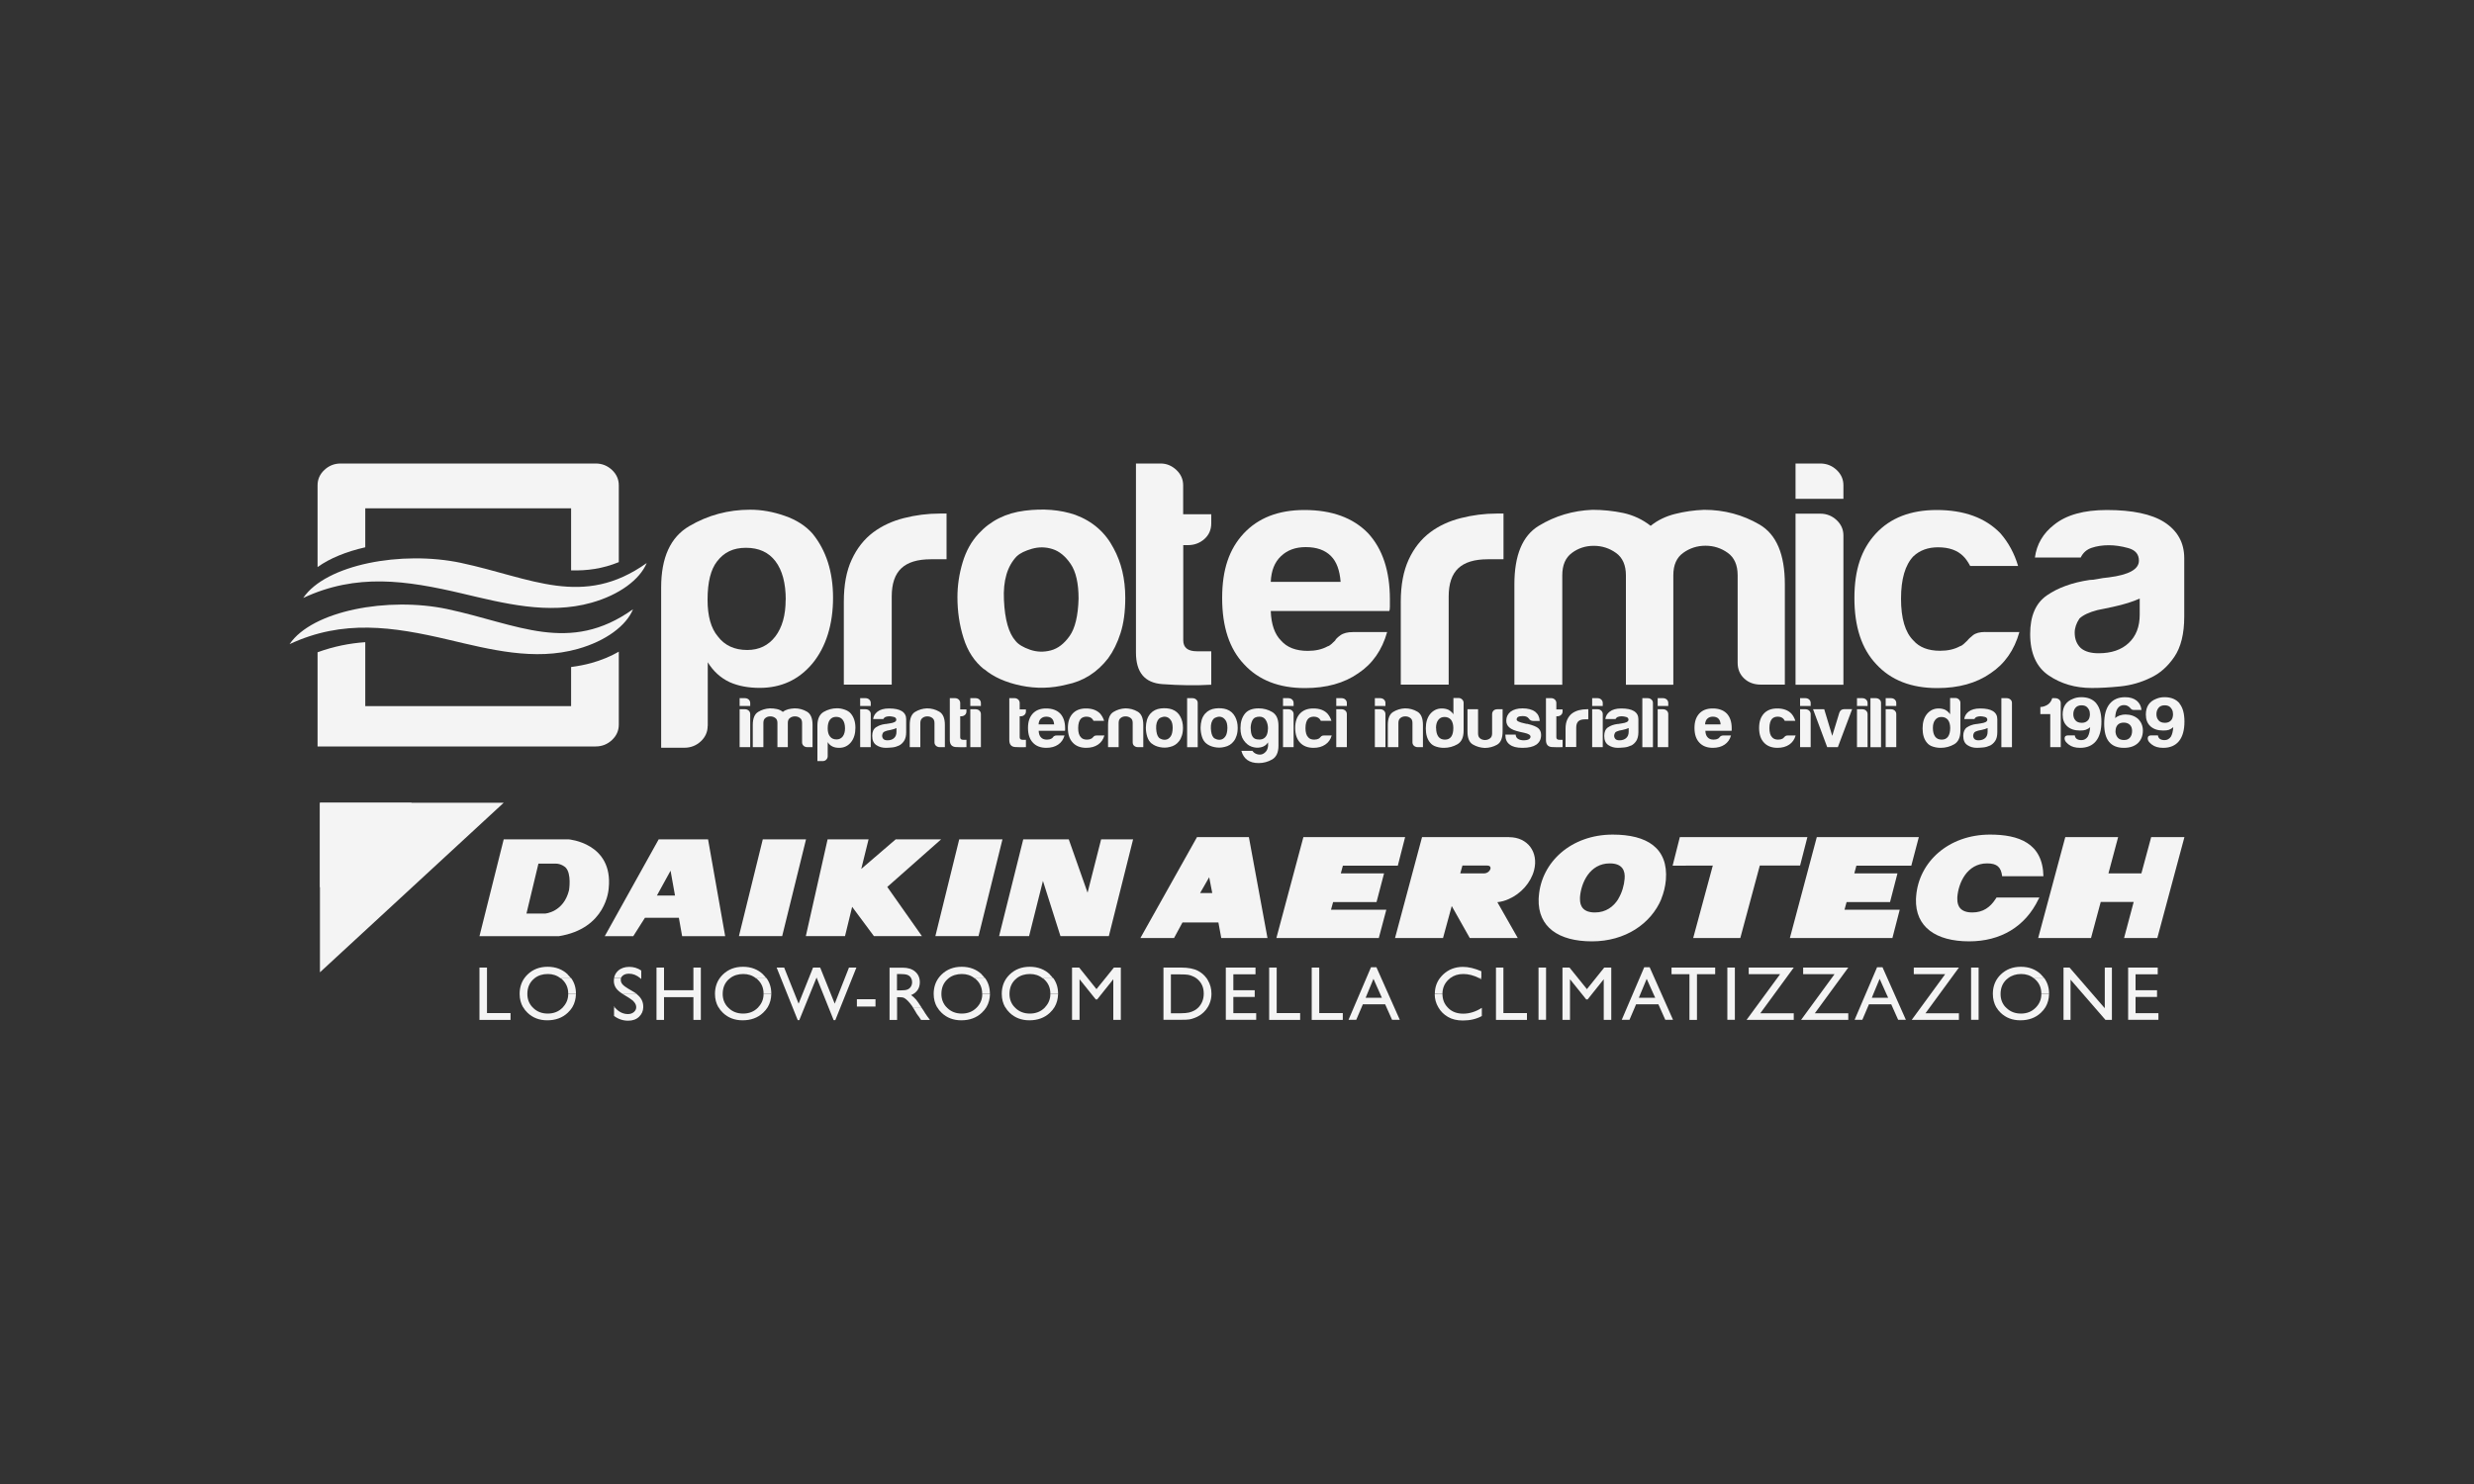 <svg xmlns="http://www.w3.org/2000/svg" id="Layer_1" viewBox="0 0 250 150"><rect x="0" y="0" width="250" height="150" fill="#333333" stroke="none"/><defs><style>.cls-1{fill:none;}.cls-2{fill:#f4f4f4;}</style></defs><rect class="cls-1" x="-3.04" y="-2.09" width="256.08" height="154.18"></rect><rect class="cls-1" x="-3.04" y="-2.09" width="256.08" height="154.18"></rect><polygon class="cls-2" points="134.71 91.18 139.1 91.18 139.86 88.28 135.49 88.28 135.7 87.5 141.25 87.5 141.99 84.61 131.71 84.61 128.98 94.81 139.33 94.81 140.09 91.95 134.5 91.95 134.71 91.18"></polygon><path class="cls-2" d="M152.51,84.61h-8.81l-2.73,10.2h4.85l.88-3.23,1.82,3.23h4.85l-2.06-3.62c.4-.04.79-.15,1.16-.32h0c1.21-.53,2.22-1.64,2.55-2.91.47-1.83-.65-3.34-2.52-3.34ZM147.77,87.49h2.52c.62,0,.29.79-.33.79h-2.4s.22-.79.22-.79Z"></path><path class="cls-2" d="M126.2,84.61h-5.24l-5.72,10.2h3.4l.85-1.57h3.63l.29,1.57h4.67l-1.88-10.2ZM122.19,88.67l.31,1.6h-1.23s.92-1.6.92-1.6Z"></path><polygon class="cls-2" points="193.14 87.5 193.9 84.61 183.59 84.61 180.87 94.81 191.23 94.81 191.97 91.95 186.39 91.95 186.6 91.18 190.99 91.18 191.74 88.28 187.38 88.28 187.59 87.5 193.14 87.5"></polygon><path class="cls-2" d="M206.01,90.87s.05-.1.07-.15h-4.33s-.06.1-.09.14h0c-.55.85-1.27,1.37-2.36,1.37-1.18,0-1.52-.63-1.51-1.36h0c0-.06,0-.12,0-.19.11-1.44.98-3.41,3.01-3.41,1.01,0,1.41.38,1.52,1.3h4.17c-.06-3.36-2.52-4.21-5.39-4.21-4.21,0-7.2,2.77-7.47,6.22,0,.1-.01.2-.02.29h0c-.08,2.84,2.02,4.28,5.38,4.28,3.14,0,5.67-1.46,7.01-4.28h0Z"></path><polygon class="cls-2" points="217.38 84.61 216.39 88.28 213.06 88.28 214.04 84.61 208.7 84.61 205.96 94.81 211.3 94.81 212.28 91.17 215.61 91.17 214.64 94.81 218 94.81 220.74 84.61 217.38 84.61"></polygon><path class="cls-2" d="M162.97,84.36c-4.2,0-7.2,2.77-7.47,6.22,0,.1-.01.2-.02.29h0c-.08,2.84,2.02,4.28,5.39,4.28s5.97-1.79,7.01-4.28h-4.35c-.48.77-1.25,1.36-2.36,1.36-1.18,0-1.52-.63-1.51-1.36h0c0-.06,0-.12,0-.19.11-1.44.98-3.41,3.01-3.41,1.28,0,1.57.74,1.5,1.55-.05.65-.26,1.41-.65,2.05h4.35c.25-.61.41-1.26.47-1.94.25-3.21-1.9-4.57-5.37-4.57Z"></path><polygon class="cls-2" points="182.64 84.61 169.75 84.61 169.02 87.5 173.08 87.49 171.1 94.81 175.86 94.81 177.83 87.49 181.9 87.49 182.64 84.61"></polygon><polygon class="cls-2" points="124.63 100.77 126.79 100.77 126.79 100.09 124.63 100.09 124.63 98.48 126.87 98.48 126.87 97.8 123.87 97.8 123.87 103.08 126.94 103.08 126.94 102.41 124.63 102.41 124.63 100.77"></polygon><polygon class="cls-2" points="129.01 97.8 128.25 97.8 128.25 103.09 131.38 103.09 131.38 102.4 129.01 102.4 129.01 97.8"></polygon><polygon class="cls-2" points="133.31 97.8 132.55 97.8 132.55 103.09 135.69 103.09 135.69 102.4 133.31 102.4 133.31 97.8"></polygon><polygon class="cls-2" points="151.92 97.8 151.17 97.8 151.17 103.09 154.3 103.09 154.3 102.4 151.92 102.4 151.92 97.8"></polygon><polygon class="cls-2" points="215.8 102.41 215.8 100.77 217.97 100.77 217.97 100.09 215.8 100.09 215.8 98.48 218.04 98.48 218.04 97.8 215.05 97.8 215.05 103.08 218.11 103.08 218.11 102.41 215.8 102.41"></polygon><polygon class="cls-2" points="49.21 97.8 48.45 97.8 48.45 103.09 51.59 103.09 51.59 102.4 49.21 102.4 49.21 97.8"></polygon><path class="cls-2" d="M93.24,102.03c-.05-.08-.09-.15-.14-.22h-.86l.17.27.23.39.15.21.05.06.23.35h.9l-.28-.38c-.11-.15-.26-.38-.44-.68Z"></path><path class="cls-2" d="M146.35,101.89s-.06-.05-.08-.08h0c-.34-.36-.5-.8-.51-1.33h-.78c0,.48.12.92.36,1.33h0s0,0,0,0c.24.42.56.74.98.98.41.24.91.36,1.5.36.73,0,1.37-.15,1.92-.45v-.83c-.61.39-1.24.59-1.88.59s-1.12-.19-1.51-.56Z"></path><path class="cls-2" d="M139.07,97.77h-.53l-2.27,5.31h.78l.67-1.57h2.25l.7,1.57h.78l-2.36-5.31ZM138,100.85l.79-1.91.85,1.91h-1.64Z"></path><rect class="cls-2" x="86.59" y="101" width="1.88" height=".74"></rect><path class="cls-2" d="M92.56,101.03c-.16-.19-.33-.34-.5-.45.08-.03.15-.06.21-.1h0c.18-.1.33-.24.45-.4.15-.22.23-.49.23-.8,0-.14-.02-.28-.05-.4h0c-.07-.27-.21-.49-.42-.67-.31-.27-.74-.4-1.27-.4h-1.32v5.28h.76v-2.3h.2c.25,0,.42.03.53.09.11.06.22.15.35.28.13.13.27.3.43.52l.09.14h.86c-.23-.36-.41-.62-.54-.78ZM90.65,98.45h.23c.37,0,.64.03.79.08.16.06.29.15.37.29.01.02.02.04.03.05h0c.07.12.1.25.1.4,0,.17-.04.32-.12.45-.08.13-.19.23-.33.29-.14.07-.4.1-.79.1h-.29v-1.67Z"></path><path class="cls-2" d="M76.63,101.81h0s-.04.04-.06.06c-.39.39-.89.58-1.48.58s-1.08-.19-1.47-.57c-.03-.03-.05-.05-.07-.08h-.95c.12.21.27.4.45.57.53.51,1.2.76,1.99.76.83,0,1.53-.25,2.07-.76.19-.18.35-.37.47-.57h0c.23-.39.35-.84.36-1.33h-.78c0,.53-.19.97-.53,1.33Z"></path><path class="cls-2" d="M105.61,101.81h0s-.04.04-.06.06c-.39.39-.89.58-1.48.58s-1.08-.19-1.47-.57c-.03-.03-.05-.05-.07-.08h-.95c.12.21.27.4.45.57.53.51,1.2.76,1.99.76.83,0,1.53-.25,2.07-.76.19-.18.35-.37.47-.57h0c.23-.39.35-.84.36-1.33h-.78c0,.53-.19.97-.53,1.33Z"></path><path class="cls-2" d="M56.89,101.81h0s-.04.04-.06.06c-.39.39-.89.58-1.48.58s-1.08-.19-1.47-.57c-.03-.03-.05-.05-.07-.08h-.95c.12.21.27.4.45.57.53.51,1.2.76,1.99.76.83,0,1.53-.25,2.07-.76.19-.18.35-.37.47-.57h0c.23-.39.35-.84.36-1.33h-.78c0,.53-.19.97-.53,1.33Z"></path><path class="cls-2" d="M100.04,100.48h-.78c0,.53-.19.97-.53,1.33h0s-.04.04-.06.06c-.39.39-.89.58-1.48.58s-1.08-.19-1.47-.57c-.03-.03-.05-.05-.07-.08h-.95c.12.21.27.4.45.57.53.51,1.2.76,1.99.76.83,0,1.53-.25,2.07-.76.19-.18.35-.37.47-.57h0c.23-.39.35-.84.36-1.33Z"></path><polygon class="cls-2" points="181.26 97.8 176.71 97.8 176.71 98.47 179.88 98.47 176.49 103.09 181.26 103.09 181.26 102.42 177.88 102.42 181.26 97.8"></polygon><path class="cls-2" d="M207.06,100.48h-.78c0,.53-.19.97-.53,1.33h0s-.04.04-.06.06c-.39.39-.88.58-1.47.58s-1.08-.19-1.47-.57c-.03-.03-.05-.05-.08-.08h-.95c.12.21.27.4.45.57.53.51,1.2.76,1.99.76.83,0,1.53-.25,2.07-.76.19-.18.35-.37.47-.57h0c.23-.39.35-.84.36-1.33Z"></path><path class="cls-2" d="M190.21,97.77h-.53l-2.27,5.31h.78l.67-1.57h2.25l.7,1.57h.78l-2.36-5.31ZM189.15,100.85l.15-.37.64-1.54.69,1.54.17.37h-1.64Z"></path><polygon class="cls-2" points="197.95 97.8 193.39 97.8 193.39 98.47 196.56 98.47 193.18 103.09 197.95 103.09 197.95 102.42 194.57 102.42 197.95 97.8"></polygon><polygon class="cls-2" points="186.77 97.8 182.21 97.8 182.21 98.47 185.38 98.47 182 103.09 186.77 103.09 186.77 102.42 183.39 102.42 186.77 97.8"></polygon><path class="cls-2" d="M166.68,97.77h-.53l-2.27,5.31h.78l.67-1.57h2.25l.7,1.57h.78l-2.36-5.31ZM165.61,100.85l.15-.37.64-1.54.69,1.54.17.37h-1.64Z"></path><path class="cls-2" d="M62.05,101.71v.1h.08s-.06-.07-.08-.1Z"></path><path class="cls-2" d="M64.36,100.48h-1.41s.05.03.07.05l.57.35c.46.29.7.59.7.92,0,0,0,.02,0,.02h.18s-.18,0-.18,0c0,.19-.09.35-.24.48-.16.13-.35.2-.59.2-.5,0-.95-.22-1.33-.67h-.08v.86c.43.32.9.48,1.43.48.45,0,.82-.13,1.1-.4.26-.25.41-.56.42-.94h0s0,0,0,0h0s0-.06,0-.09c0-.49-.21-.9-.64-1.24Z"></path><path class="cls-2" d="M145.76,100.46c0-.57.2-1.05.6-1.43.06-.06.12-.11.18-.16h0c.37-.28.81-.42,1.33-.42s1.06.14,1.61.42h.21v-.7c-.68-.29-1.29-.44-1.85-.44-.8,0-1.48.26-2.03.79-.11.11-.22.23-.31.35h0c-.34.45-.51.99-.51,1.59h0s.78.01.78.01h0Z"></path><path class="cls-2" d="M62.95,100.48h1.41c-.1-.08-.2-.15-.32-.22l-.58-.34c-.26-.15-.45-.3-.56-.43-.12-.14-.17-.29-.17-.45,0-.06,0-.11.02-.16h-.7c-.01.09-.02.17-.02.27,0,.28.08.52.23.74.14.2.38.4.7.6Z"></path><path class="cls-2" d="M76.4,98.87c.06.05.12.1.17.15.4.38.59.85.59,1.41,0,.02,0,.03,0,.04h.78s0-.02,0-.03c0-.61-.16-1.13-.49-1.58h-1.05Z"></path><path class="cls-2" d="M56.66,98.87c.06.05.12.1.17.15.4.38.59.85.59,1.41,0,.02,0,.03,0,.04h.78s0-.02,0-.03c0-.61-.16-1.13-.49-1.58h-1.05Z"></path><path class="cls-2" d="M149.68,98.98v-.11h-.21c.07.04.14.07.21.11Z"></path><path class="cls-2" d="M105.38,98.87c.06.05.12.1.17.15.4.38.59.85.59,1.41,0,.02,0,.03,0,.04h.78s0-.02,0-.03c0-.61-.16-1.13-.49-1.58h-1.05Z"></path><path class="cls-2" d="M205.52,98.87c.06.05.12.1.17.15.4.38.59.85.59,1.41v.04h.78v-.03c0-.61-.16-1.13-.49-1.58h-1.05Z"></path><path class="cls-2" d="M121.92,98.87h0c-.23-.32-.52-.56-.86-.74-.42-.22-.99-.33-1.71-.33h-1.78v5.28h1.67c.47,0,.79-.01.95-.04.17-.03.35-.08.55-.16.34-.13.64-.32.9-.57.16-.15.29-.32.4-.5h-.75s.75,0,.75,0c.07-.11.13-.23.18-.35.13-.31.2-.64.2-.99h0s0-.02,0-.03c0-.49-.12-.95-.37-1.37-.04-.07-.09-.14-.13-.21ZM121.64,100.48c-.01.53-.19.98-.53,1.34h0s-.02.02-.03.03c-.12.12-.24.21-.39.29-.14.08-.31.14-.52.2-.21.05-.5.08-.88.08h-.97v-3.93h.95c.36,0,.63.01.79.04.16.03.34.08.52.17.11.05.22.11.31.18h0c.06.05.12.09.18.15.38.36.57.82.57,1.39,0,.02,0,.04,0,.07h0Z"></path><path class="cls-2" d="M98.49,98.87c.06.05.12.1.17.15.4.38.59.85.59,1.41,0,.02,0,.03,0,.04h.78v-.03c0-.61-.16-1.13-.49-1.58h-1.05Z"></path><path class="cls-2" d="M57.38,98.5c-.54-.52-1.22-.78-2.04-.78s-1.49.26-2.03.78c-.12.12-.23.24-.32.37h0c-.32.45-.48.98-.48,1.59h0s0,.01,0,.01c0,.5.12.95.34,1.33h.95c-.34-.36-.51-.81-.51-1.33h0c0-.6.19-1.08.58-1.46.05-.05.11-.1.16-.14h-.7s.7,0,.7,0c.36-.28.81-.42,1.33-.42.49,0,.92.14,1.28.43h1.05c-.09-.13-.2-.25-.32-.37Z"></path><rect class="cls-2" x="174.55" y="97.8" width=".76" height="5.28"></rect><rect class="cls-2" x="199.18" y="97.8" width=".76" height="5.28"></rect><path class="cls-2" d="M106.1,98.5c-.54-.52-1.22-.78-2.04-.78s-1.49.26-2.03.78c-.12.12-.23.24-.32.37h0c-.32.45-.48.98-.48,1.59h0s0,.01,0,.01c0,.5.12.95.34,1.33h.95c-.34-.36-.51-.81-.51-1.33h0c0-.6.19-1.08.58-1.46.05-.05.11-.1.16-.14h-.7s.7,0,.7,0c.36-.28.81-.42,1.33-.42.49,0,.92.14,1.28.43h1.05c-.09-.13-.2-.25-.32-.37Z"></path><polygon class="cls-2" points="168.91 98.47 170.72 98.47 170.72 103.09 171.48 103.09 171.48 98.47 173.32 98.47 173.32 97.8 168.91 97.8 168.91 98.47"></polygon><polygon class="cls-2" points="212.69 101.91 209.13 97.8 208.52 97.8 208.52 103.09 209.23 103.09 209.23 99.02 212.76 103.09 213.41 103.09 213.41 97.8 212.69 97.8 212.69 101.91"></polygon><path class="cls-2" d="M62.96,98.59c.16-.12.36-.17.61-.17.4,0,.77.15,1.13.45h0s.07.06.1.09v-.86c-.37-.25-.77-.37-1.21-.37-.46,0-.84.13-1.13.39-.22.2-.36.45-.41.75h.7c.03-.11.11-.2.21-.28Z"></path><path class="cls-2" d="M206.25,98.5c-.54-.52-1.22-.78-2.04-.78s-1.49.26-2.03.78c-.12.12-.23.24-.32.37h0c-.32.45-.48.98-.48,1.59h0c0,.51.12.96.34,1.35h.95c-.34-.36-.51-.81-.51-1.33h0c0-.6.19-1.08.58-1.46.05-.05.11-.1.17-.14h0c.36-.28.81-.43,1.33-.43.49,0,.92.14,1.28.43h1.05c-.1-.13-.2-.25-.32-.37Z"></path><path class="cls-2" d="M77.12,98.5c-.54-.52-1.22-.78-2.04-.78s-1.49.26-2.03.78c-.12.12-.23.24-.32.37h0c-.32.45-.48.98-.48,1.59,0,0,0,0,0,.01h0c0,.5.12.95.34,1.33h.95c-.34-.36-.51-.81-.51-1.33h0c0-.6.19-1.08.58-1.46.05-.05.11-.1.17-.14h-.7s.7,0,.7,0c.36-.28.81-.42,1.33-.42.49,0,.92.14,1.28.43h1.05c-.09-.13-.2-.25-.32-.37Z"></path><polygon class="cls-2" points="111.7 98.87 110.8 99.98 109.91 98.87 109.05 97.8 108.33 97.8 108.33 103.09 109.09 103.09 109.09 98.98 110.73 101.02 110.87 101.02 112.5 98.98 112.5 103.09 113.26 103.09 113.26 97.8 112.56 97.8 111.7 98.87"></polygon><polygon class="cls-2" points="84.35 101.45 82.88 97.8 82.16 97.8 80.7 101.45 79.24 97.8 78.48 97.8 80.61 103.11 80.77 103.11 82.49 98.87 82.52 98.81 82.54 98.87 84.24 103.11 84.41 103.11 86.54 97.8 85.79 97.8 84.35 101.45"></polygon><polygon class="cls-2" points="160.36 99.98 158.6 97.8 157.89 97.8 157.89 103.09 158.65 103.09 158.65 98.98 160.29 101.02 160.43 101.02 162.06 98.98 162.06 103.09 162.82 103.09 162.82 97.8 162.11 97.8 160.36 99.98"></polygon><rect class="cls-2" x="155.47" y="97.8" width=".76" height="5.28"></rect><polygon class="cls-2" points="70.07 100.09 67.1 100.09 67.1 97.8 66.34 97.8 66.34 103.09 67.1 103.09 67.1 100.79 70.07 100.79 70.07 103.09 70.82 103.09 70.82 97.8 70.07 97.8 70.07 100.09"></polygon><path class="cls-2" d="M99.22,98.5c-.54-.52-1.22-.78-2.04-.78s-1.49.26-2.03.78c-.12.12-.23.24-.32.37h0c-.32.45-.48.98-.48,1.59h0s0,.01,0,.01c0,.5.12.95.34,1.33h.95c-.34-.36-.51-.81-.51-1.33h0c0-.6.19-1.08.58-1.46.05-.05.11-.1.16-.14h-.7s.7,0,.7,0c.36-.28.81-.42,1.33-.42.49,0,.92.14,1.28.43h1.05c-.09-.13-.2-.25-.32-.37Z"></path><path class="cls-2" d="M197.37,90.42h0c.19-1.49,1.15-3.6,3.44-3.6,1.18,0,1.75.57,1.91,1.3h3.31c-.15-2.26-1.88-3.3-4.92-3.3-3.91,0-6.65,2.51-7,5.6h0c0,.07-.01.13-.02.2-.21,2.66,1.57,4.08,4.92,4.08,2.98,0,5.28-1.46,6.36-3.51h-3.36c-.55.84-1.42,1.51-2.7,1.51-1.62,0-2.04-1.05-1.96-2.04,0-.08.01-.15.02-.23Z"></path><path class="cls-2" d="M125.82,85.07h-4.6l-5.21,9.29h2.36l.85-1.57h4.28l.3,1.57h3.75l-1.73-9.29ZM120.49,90.72l.18-.31,1.74-3.03.59,3.03.06.31h-2.57Z"></path><polygon class="cls-2" points="129.57 94.36 138.98 94.36 139.5 92.41 133.91 92.41 134.36 90.72 138.75 90.72 139.27 88.73 134.9 88.73 135.35 87.05 140.9 87.05 141.41 85.07 132.06 85.07 129.57 94.36"></polygon><path class="cls-2" d="M162.97,84.81c-3.91,0-6.65,2.51-7,5.6h0c0,.07-.01.13-.02.2-.21,2.66,1.57,4.08,4.92,4.08s5.82-1.82,6.69-4.28h0c.17-.49.28-1,.33-1.52.22-2.82-1.56-4.08-4.92-4.08ZM164.25,90.42c-.48,1.17-1.44,2.27-3.1,2.27s-2.04-1.05-1.96-2.04c0-.08.01-.15.02-.23h0c.19-1.49,1.15-3.6,3.44-3.6,1.62,0,2.04,1.05,1.96,2.04-.04.47-.15,1.02-.37,1.56h0Z"></path><path class="cls-2" d="M152.54,85.07h-8.47l-2.49,9.29h3.89l1.08-3.95v-.03s.02.03.02.03l2.2,3.95h3.8l-2.03-3.6h.39c.49,0,.99-.12,1.45-.34h0c1.04-.49,1.92-1.46,2.2-2.57.4-1.57-.51-2.78-2.05-2.78ZM147.42,87.03h2.86c.53,0,.89.41.75.93-.12.46-.61.78-1.1.78h-3s.49-1.71.49-1.71Z"></path><polygon class="cls-2" points="181.45 94.36 190.88 94.36 191.38 92.41 185.8 92.41 186.25 90.72 190.63 90.72 191.16 88.73 186.79 88.73 187.24 87.05 192.79 87.05 193.3 85.07 183.95 85.07 181.45 94.36"></polygon><polygon class="cls-2" points="217.72 85.07 216.74 88.74 212.47 88.74 213.45 85.07 209.05 85.07 207.61 90.42 206.55 94.36 210.95 94.36 211.93 90.72 216.2 90.72 215.23 94.36 217.65 94.36 218.71 90.42 220.14 85.07 217.72 85.07"></polygon><polygon class="cls-2" points="182.04 85.07 170.11 85.07 169.61 87.04 173.67 87.04 171.7 94.36 175.51 94.36 177.49 87.04 181.55 87.04 182.04 85.07"></polygon><polygon class="cls-2" points="32.33 81.14 42.28 81.14 42.33 81.14 50.9 81.14 32.33 98.28 32.33 81.14 32.33 81.14"></polygon><polygon class="cls-2" points="41.61 81.14 32.33 81.14 32.33 89.71 41.61 81.14 41.61 81.14"></polygon><polygon class="cls-2" points="96.93 84.84 94.52 94.62 98.88 94.62 101.3 84.84 96.93 84.84"></polygon><polygon class="cls-2" points="95.1 84.84 90.51 84.84 87.03 87.83 87.77 84.84 83.63 84.84 81.43 94.62 85.39 94.62 86.11 91.66 88.31 94.62 93.16 94.62 89.66 89.65 95.1 84.84"></polygon><polygon class="cls-2" points="77.08 84.84 74.67 94.62 79.04 94.62 81.45 84.84 77.08 84.84"></polygon><polygon class="cls-2" points="111.27 84.84 109.9 90.23 108 84.84 103.4 84.84 100.96 94.62 103.99 94.62 105.39 89.04 107.16 94.62 112.05 94.62 114.5 84.84 111.27 84.84"></polygon><path class="cls-2" d="M57.46,84.84h-6.56l-2.45,9.79h8.01c4.82-.77,5.04-4.72,5.05-4.85.47-4.58-4.05-4.94-4.05-4.94ZM57.5,89.98c-.54,2.23-2.41,2.36-2.41,2.36h-1.89l1.21-5.05h1.67c.64-.02,1.06.38,1.06.38.64.62.36,2.31.36,2.31Z"></path><path class="cls-2" d="M66.56,84.84l-5.45,9.79h2.88l1.18-1.86h3.43l.33,1.86h4.35l-1.73-9.79h-4.99ZM66.38,90.52l1.38-2.51.45,2.51h-1.82Z"></path><path class="cls-2" d="M74.74,70.57h.55c.14,0,.27.05.37.14.1.1.15.21.15.35v.3h-1.07v-.79ZM74.74,71.69h.55c.14,0,.27.05.37.14.1.1.15.21.15.35v3.34h-1.07v-3.83Z"></path><path class="cls-2" d="M79.62,75.52h-1.06v-2.45c0-.23-.07-.4-.22-.5-.15-.11-.31-.16-.5-.16s-.35.05-.49.16c-.14.1-.21.27-.21.5v2.45h-1.07v-2.25c0-.65.18-1.09.54-1.31.36-.22.76-.34,1.2-.36.24,0,.47.02.69.07.23.05.43.14.61.29.15-.13.34-.21.54-.27.21-.05.43-.08.65-.09.45,0,.86.11,1.24.33.38.22.57.67.57,1.34v2.25h-.54c-.15,0-.28-.05-.37-.14-.1-.09-.15-.21-.15-.35v-1.96c0-.23-.07-.4-.22-.5-.15-.11-.31-.16-.5-.16s-.35.05-.5.16c-.15.1-.22.27-.22.5v2.45Z"></path><path class="cls-2" d="M83.64,76.44c0,.13-.05.25-.15.35-.1.1-.23.14-.37.14h-.52v-3.59c0-.67.21-1.13.63-1.38.42-.24.87-.37,1.36-.37.25,0,.51.05.77.14.26.09.47.22.62.4.31.37.46.85.46,1.44s-.15,1.1-.46,1.47c-.31.37-.7.55-1.18.55-.26,0-.48-.04-.67-.13-.21-.1-.37-.25-.49-.45v1.43ZM85.39,73.62c0-.37-.08-.66-.23-.86-.15-.2-.37-.3-.66-.3s-.49.1-.64.3c-.14.18-.22.47-.22.86,0,.36.08.64.23.82.15.2.37.3.66.3.27,0,.47-.1.63-.3.15-.2.23-.48.23-.82Z"></path><path class="cls-2" d="M86.92,70.57h.55c.14,0,.27.05.37.14.1.1.15.21.15.35v.3h-1.07v-.79ZM86.92,71.69h.55c.14,0,.27.05.37.14.1.1.15.21.15.35v3.34h-1.07v-3.83Z"></path><path class="cls-2" d="M90.84,75.36c-.22.1-.44.17-.68.19-.24.02-.45.04-.64.04-.37,0-.69-.09-.97-.28-.28-.19-.41-.5-.41-.93,0-.4.12-.69.37-.86.25-.17.57-.29.96-.34.05,0,.11,0,.18-.02.07-.02.15-.03.25-.04.45-.06.67-.18.67-.37,0-.14-.08-.24-.24-.28-.16-.04-.3-.07-.44-.07-.14,0-.27.02-.38.06-.11.04-.19.11-.25.22h-1.03c.04-.3.18-.54.43-.74.28-.22.67-.33,1.18-.33.57,0,1,.09,1.29.27.3.19.44.46.44.81v1.31c0,.38-.07.68-.22.9-.15.22-.32.37-.53.47ZM90.6,73.59c-.14.07-.34.13-.6.19l-.35.07c-.18.05-.32.11-.4.19-.07.11-.11.21-.11.32,0,.14.05.26.14.35.09.08.22.12.4.12.29,0,.51-.08.67-.23.16-.15.24-.36.24-.63v-.36Z"></path><path class="cls-2" d="M95.5,75.52h-.54c-.15,0-.28-.05-.38-.14-.1-.09-.15-.21-.15-.35v-1.96c0-.23-.08-.4-.22-.5-.15-.11-.31-.16-.5-.16s-.35.05-.49.16c-.14.1-.22.27-.22.5v2.45h-1.07v-2.25c0-.65.18-1.09.54-1.31.36-.22.76-.34,1.2-.36.45,0,.86.11,1.24.33.38.22.57.67.57,1.34v2.25Z"></path><path class="cls-2" d="M97.67,75.52c-.34.02-.7.01-1.1-.01-.39-.03-.59-.26-.59-.71v-4.23h.55c.13,0,.25.05.35.14.1.1.15.21.15.35v.65h.63v.2c0,.14-.05.26-.15.35-.1.09-.23.14-.37.14h-.11v2.13c0,.16.1.25.31.25h.32v.75Z"></path><path class="cls-2" d="M98.05,70.57h.55c.14,0,.27.05.37.14.1.1.15.21.15.35v.3h-1.07v-.79ZM98.05,71.69h.55c.14,0,.27.05.37.14.1.1.15.21.15.35v3.34h-1.07v-3.83Z"></path><path class="cls-2" d="M103.68,75.52c-.34.02-.7.01-1.1-.01-.39-.03-.59-.26-.59-.71v-4.23h.55c.13,0,.25.05.35.14.1.1.15.21.15.35v.65h.63v.2c0,.14-.05.26-.15.35-.1.09-.22.14-.37.14h-.11v2.13c0,.16.1.25.31.25h.32v.75Z"></path><path class="cls-2" d="M106.8,74.34h.77c-.11.4-.33.71-.64.92-.32.22-.72.33-1.2.33-.58,0-1.04-.18-1.36-.53-.33-.35-.49-.84-.49-1.48s.16-1.09.47-1.44c.33-.36.78-.53,1.36-.53.61,0,1.09.17,1.43.52.33.36.49.85.49,1.48v.16s0,.08-.02.1h-2.65c.01.3.09.52.23.66.13.15.33.23.6.23.17,0,.32-.03.44-.1.03,0,.06-.03.09-.05.02-.02.05-.05.08-.08,0-.03.05-.07.11-.12.07-.05.16-.07.28-.07ZM104.96,73.22h1.56c-.02-.26-.09-.45-.22-.58-.13-.13-.32-.2-.57-.2-.23,0-.41.07-.55.2-.14.13-.22.33-.23.58Z"></path><path class="cls-2" d="M110.83,74.34h.77c-.11.4-.33.71-.64.92-.32.22-.72.33-1.2.33-.58,0-1.04-.18-1.36-.53-.33-.35-.49-.84-.49-1.48s.16-1.09.47-1.44c.33-.36.78-.53,1.36-.53.61,0,1.09.17,1.43.52.18.21.32.46.4.73h-1.07c-.05-.1-.1-.17-.15-.22-.13-.13-.32-.2-.57-.2-.22,0-.41.07-.55.2-.18.19-.28.51-.28.95s.09.75.28.94c.13.15.33.23.6.23.17,0,.32-.03.44-.1.03,0,.06-.03.09-.05.03-.02.05-.05.08-.08.02-.03.06-.07.12-.12.06-.05.15-.07.28-.07Z"></path><path class="cls-2" d="M115.52,75.52h-.54c-.15,0-.28-.05-.38-.14-.1-.09-.14-.21-.14-.35v-1.96c0-.23-.07-.4-.22-.5-.15-.11-.31-.16-.5-.16s-.35.05-.49.16c-.14.1-.21.27-.21.5v2.45h-1.07v-2.25c0-.65.18-1.09.55-1.31.36-.22.76-.34,1.2-.36.45,0,.86.11,1.24.33.38.22.57.67.57,1.34v2.25Z"></path><path class="cls-2" d="M116.39,75.17c-.21-.17-.37-.41-.46-.7-.09-.29-.14-.6-.14-.92,0-.26.04-.52.11-.78.08-.26.2-.47.36-.65.26-.29.61-.46,1.03-.51.42-.05.8-.02,1.13.09.39.14.68.39.86.75.17.32.26.69.26,1.11,0,.31-.04.57-.11.79-.07.22-.16.41-.28.56-.24.32-.56.51-.93.59-.34.09-.68.09-1.02.02-.34-.07-.62-.2-.82-.37ZM117.12,72.64c-.21.22-.31.55-.29.99.02.44.11.74.26.91.06.08.17.14.32.19.15.05.31.06.47.02.16-.04.3-.15.42-.32.12-.17.19-.45.2-.84,0-.35-.06-.61-.18-.78-.12-.17-.25-.28-.41-.33-.15-.05-.31-.05-.46,0-.15.04-.27.1-.34.17Z"></path><path class="cls-2" d="M119.96,70.57h.55c.14,0,.27.05.37.14.1.09.15.2.15.34v4.48h-1.07v-4.96Z"></path><path class="cls-2" d="M121.92,75.17c-.22-.17-.37-.41-.46-.7-.09-.29-.14-.6-.14-.92,0-.26.04-.52.11-.78.08-.26.2-.47.36-.65.27-.29.61-.46,1.03-.51.42-.05.8-.02,1.13.09.39.14.67.39.86.75.17.32.26.69.26,1.11,0,.31-.04.57-.11.79-.07.22-.16.41-.28.56-.24.32-.56.51-.94.59-.34.09-.68.09-1.02.02-.34-.07-.62-.2-.82-.37ZM122.65,72.64c-.21.22-.31.55-.29.99.02.44.11.74.26.91.06.08.17.14.32.19.15.05.31.06.47.02.16-.04.3-.15.42-.32.12-.17.19-.45.2-.84,0-.35-.06-.61-.18-.78-.12-.17-.25-.28-.41-.33-.15-.05-.31-.05-.46,0-.15.04-.27.1-.34.17Z"></path><path class="cls-2" d="M128.14,75.29v-.25c-.18.27-.43.44-.74.5-.31.07-.62.04-.93-.07-.31-.11-.57-.33-.79-.64-.22-.31-.33-.72-.33-1.23,0-.6.15-1.08.44-1.45.29-.37.76-.55,1.4-.55.49,0,.95.12,1.37.37.42.25.63.71.63,1.38v2.03c0,.67-.21,1.13-.63,1.38-.42.24-.87.37-1.37.37-.94,0-1.52-.41-1.75-1.24h1.12c.08.13.21.24.38.31.17.07.34.09.51.06.17-.03.32-.13.46-.28.14-.15.22-.38.24-.69ZM126.39,73.63c0,.66.2,1.03.61,1.1.41.07.71-.02.9-.27.09-.11.16-.27.2-.5.04-.23.04-.45,0-.67-.04-.22-.12-.42-.25-.59-.13-.17-.33-.26-.58-.26-.35,0-.58.12-.71.36-.12.24-.18.51-.18.82Z"></path><path class="cls-2" d="M129.65,70.57h.55c.14,0,.27.05.37.14.1.1.15.21.15.35v.3h-1.07v-.79ZM129.65,71.69h.55c.14,0,.27.05.37.14.1.1.15.21.15.35v3.34h-1.07v-3.83Z"></path><path class="cls-2" d="M133.8,74.34h.77c-.11.4-.33.71-.65.92-.32.22-.71.33-1.19.33-.58,0-1.04-.18-1.36-.53-.33-.35-.49-.84-.49-1.48s.16-1.09.47-1.44c.33-.36.78-.53,1.37-.53.61,0,1.09.17,1.42.52.18.21.32.46.4.73h-1.07c-.05-.1-.1-.17-.15-.22-.13-.13-.32-.2-.57-.2-.22,0-.41.07-.55.2-.18.19-.28.51-.28.95s.09.75.28.94c.13.15.33.23.6.23.17,0,.32-.03.45-.1.03,0,.06-.03.08-.05.03-.02.05-.05.08-.08.02-.03.06-.07.12-.12.06-.05.15-.07.28-.07Z"></path><path class="cls-2" d="M135.03,70.57h.55c.14,0,.27.05.37.14.1.1.15.21.15.35v.3h-1.07v-.79ZM135.03,71.69h.55c.14,0,.27.05.37.14.1.1.15.21.15.35v3.34h-1.07v-3.83Z"></path><path class="cls-2" d="M138.93,70.57h.55c.14,0,.27.05.37.14.1.1.15.21.15.35v.3h-1.07v-.79ZM138.93,71.69h.55c.14,0,.27.05.37.14.1.1.15.21.15.35v3.34h-1.07v-3.83Z"></path><path class="cls-2" d="M143.8,75.52h-.54c-.15,0-.28-.05-.38-.14-.1-.09-.15-.21-.15-.35v-1.96c0-.23-.07-.4-.22-.5-.15-.11-.31-.16-.5-.16s-.35.05-.49.16c-.14.1-.21.27-.21.5v2.45h-1.07v-2.25c0-.65.18-1.09.54-1.31.36-.22.76-.34,1.2-.36.45,0,.86.11,1.24.33.38.22.57.67.57,1.34v2.25Z"></path><path class="cls-2" d="M146.86,70.55h.52c.14,0,.27.05.37.15.1.1.15.21.15.34v2.81c0,.68-.21,1.14-.63,1.38-.42.24-.87.36-1.36.36-.27,0-.53-.04-.78-.12-.26-.08-.46-.21-.61-.4-.3-.35-.44-.84-.44-1.45s.15-1.09.44-1.45c.31-.37.7-.56,1.18-.56.26,0,.48.05.68.14.2.12.37.26.49.45v-1.64ZM145.12,73.58c0,.38.08.68.23.88.15.2.37.3.66.3s.49-.1.64-.3c.14-.2.21-.49.21-.88,0-.34-.08-.62-.23-.82-.16-.19-.38-.29-.66-.29s-.48.1-.63.3c-.15.19-.23.46-.23.81Z"></path><path class="cls-2" d="M151.84,71.69v2.25c0,.68-.19,1.13-.57,1.34-.38.21-.79.32-1.24.32-.44-.02-.84-.14-1.2-.35-.36-.21-.54-.65-.54-1.31v-2.25h1.07v2.45c0,.23.07.4.21.5.14.11.31.16.49.16s.35-.05.5-.16c.15-.11.22-.27.22-.5v-1.96c0-.13.05-.25.14-.35.1-.09.22-.14.38-.14h.54Z"></path><path class="cls-2" d="M152.12,74.25h1.04c.01.19.09.34.23.43.15.1.36.15.61.15.18,0,.34-.03.48-.1.12-.07.18-.16.18-.27,0-.17-.22-.3-.64-.39-.18-.03-.32-.06-.41-.09-.54-.12-.9-.27-1.09-.45-.2-.17-.31-.4-.31-.69,0-.37.15-.67.44-.91.31-.22.7-.33,1.2-.33.53,0,.96.11,1.27.33.3.24.45.55.47.94h-.66c-.19,0-.34-.08-.44-.24-.04-.04-.08-.08-.12-.12-.12-.09-.29-.13-.51-.13-.2,0-.36.03-.46.09-.09.06-.14.14-.14.26,0,.15.27.28.8.39.06.02.12.03.16.04.04,0,.09.01.13.01.52.12.89.27,1.09.43.19.17.29.4.29.69,0,.42-.16.75-.49.98-.31.21-.77.32-1.38.32s-1.02-.11-1.3-.33c-.3-.22-.44-.54-.44-.97v-.04Z"></path><path class="cls-2" d="M157.91,75.52c-.34.02-.7.01-1.1-.01-.39-.03-.59-.26-.59-.71v-4.23h.55c.13,0,.25.05.35.14.1.1.15.21.15.35v.65h.63v.2c0,.14-.05.26-.15.35-.1.09-.22.14-.37.14h-.11v2.13c0,.16.1.25.31.25h.32v.75Z"></path><path class="cls-2" d="M158.2,75.52v-1.86c0-.37.06-.69.18-.94.12-.25.28-.46.48-.61.19-.14.42-.25.68-.32.26-.07.53-.1.81-.1h.15v1.02h-.35c-.3,0-.52.07-.66.2-.14.14-.21.35-.21.63v1.97h-1.07Z"></path><path class="cls-2" d="M160.89,70.57h.55c.14,0,.27.05.37.14.1.1.15.21.15.35v.3h-1.07v-.79ZM160.89,71.69h.55c.14,0,.27.05.37.14.1.1.15.21.15.35v3.34h-1.07v-3.83Z"></path><path class="cls-2" d="M164.81,75.36c-.21.1-.44.17-.68.19-.24.02-.45.04-.64.04-.37,0-.69-.09-.97-.28-.28-.19-.41-.5-.41-.93,0-.4.13-.69.38-.86.25-.17.57-.29.96-.34.05,0,.11,0,.18-.02.07-.02.15-.03.25-.04.45-.06.68-.18.68-.37,0-.14-.08-.24-.24-.28-.16-.04-.3-.07-.44-.07-.14,0-.27.02-.38.06-.11.04-.19.11-.25.22h-1.03c.04-.3.18-.54.43-.74.28-.22.67-.33,1.18-.33.57,0,1,.09,1.29.27.3.19.44.46.44.81v1.31c0,.38-.08.68-.22.9-.15.22-.32.37-.53.47ZM164.57,73.59c-.14.07-.34.13-.6.19l-.35.07c-.18.05-.32.11-.4.19-.07.11-.11.21-.11.32,0,.14.05.26.14.35.09.08.22.12.4.12.29,0,.51-.08.68-.23.16-.15.25-.36.25-.63v-.36Z"></path><path class="cls-2" d="M165.96,70.57h.55c.14,0,.27.05.37.14.1.09.15.2.15.34v4.48h-1.07v-4.96Z"></path><path class="cls-2" d="M167.51,70.57h.55c.14,0,.27.05.37.14.1.1.15.21.15.35v.3h-1.07v-.79ZM167.51,71.69h.55c.14,0,.27.05.37.14.1.1.15.21.15.35v3.34h-1.07v-3.83Z"></path><path class="cls-2" d="M174.15,74.34h.77c-.11.4-.33.71-.64.92-.32.22-.72.33-1.2.33-.58,0-1.04-.18-1.36-.53-.33-.35-.49-.84-.49-1.48s.16-1.09.47-1.44c.33-.36.78-.53,1.37-.53.61,0,1.09.17,1.43.52.33.36.49.85.49,1.48v.16s0,.08-.01.1h-2.65c.01.3.09.52.23.66.13.15.33.23.6.23.17,0,.32-.03.44-.1.03,0,.06-.03.08-.05.03-.02.05-.05.08-.08.01-.03.05-.07.12-.12.07-.05.16-.07.28-.07ZM172.31,73.22h1.56c-.02-.26-.09-.45-.22-.58-.13-.13-.32-.2-.57-.2-.23,0-.41.07-.55.2-.14.13-.22.33-.23.58Z"></path><path class="cls-2" d="M180.68,74.34h.77c-.11.4-.33.71-.64.92-.32.22-.72.33-1.2.33-.58,0-1.04-.18-1.36-.53-.33-.35-.49-.84-.49-1.48s.16-1.09.47-1.44c.33-.36.78-.53,1.36-.53.61,0,1.09.17,1.43.52.18.21.32.46.4.73h-1.07c-.05-.1-.1-.17-.15-.22-.13-.13-.32-.2-.57-.2-.22,0-.41.07-.55.2-.18.19-.28.51-.28.95s.09.75.28.94c.13.15.33.23.6.23.17,0,.32-.03.44-.1.03,0,.06-.03.08-.05.03-.02.05-.05.08-.08.02-.03.06-.07.12-.12.06-.05.15-.07.28-.07Z"></path><path class="cls-2" d="M181.9,70.57h.55c.14,0,.27.05.37.14.1.1.15.21.15.35v.3h-1.07v-.79ZM181.9,71.69h.55c.14,0,.27.05.37.14.1.1.15.21.15.35v3.34h-1.07v-3.83Z"></path><path class="cls-2" d="M185.73,75.52h-1.09l-1.43-3.83h1.13l.81,2.69.72-2.35c.08-.23.25-.35.49-.35h.8l-1.44,3.83Z"></path><path class="cls-2" d="M187.65,70.57h.55c.14,0,.27.05.37.14.1.1.15.21.15.35v.3h-1.07v-.79ZM187.65,71.69h.55c.14,0,.27.05.37.14.1.1.15.21.15.35v3.34h-1.07v-3.83Z"></path><path class="cls-2" d="M189.01,70.57h.55c.14,0,.27.05.37.14.1.09.15.2.15.34v4.48h-1.07v-4.96Z"></path><path class="cls-2" d="M190.55,70.57h.55c.14,0,.27.05.37.14.1.1.15.21.15.35v.3h-1.07v-.79ZM190.55,71.69h.55c.14,0,.27.05.37.14.1.1.15.21.15.35v3.34h-1.07v-3.83Z"></path><path class="cls-2" d="M197.06,70.55h.52c.14,0,.27.05.37.15.1.1.15.21.15.34v2.81c0,.68-.21,1.14-.63,1.38-.42.24-.87.36-1.36.36-.27,0-.53-.04-.78-.12-.26-.08-.46-.21-.61-.4-.3-.35-.44-.84-.44-1.45s.15-1.09.44-1.45c.31-.37.7-.56,1.18-.56.26,0,.48.05.67.14.21.12.37.26.49.45v-1.64ZM195.32,73.58c0,.38.08.68.23.88.15.2.37.3.66.3s.49-.1.64-.3c.14-.2.22-.49.22-.88,0-.34-.08-.62-.23-.82-.16-.19-.38-.29-.66-.29s-.47.1-.63.3c-.15.19-.23.46-.23.81Z"></path><path class="cls-2" d="M201.09,75.36c-.22.1-.44.17-.68.19-.24.02-.45.04-.64.04-.37,0-.69-.09-.97-.28-.28-.19-.41-.5-.41-.93,0-.4.13-.69.37-.86.25-.17.57-.29.96-.34.05,0,.11,0,.18-.02.07-.02.15-.03.25-.04.45-.06.67-.18.67-.37,0-.14-.08-.24-.24-.28-.16-.04-.3-.07-.44-.07-.14,0-.27.02-.38.06-.11.04-.19.11-.24.22h-1.03c.04-.3.18-.54.43-.74.28-.22.67-.33,1.18-.33.57,0,1,.09,1.29.27.3.19.44.46.44.81v1.31c0,.38-.07.68-.22.9-.15.22-.33.37-.53.47ZM200.85,73.59c-.14.07-.34.13-.6.19l-.35.07c-.18.05-.32.11-.4.19-.07.11-.11.21-.11.32,0,.14.05.26.14.35.09.08.22.12.4.12.29,0,.51-.08.68-.23.16-.15.24-.36.24-.63v-.36Z"></path><path class="cls-2" d="M202.24,70.57h.55c.14,0,.27.05.37.14.1.09.15.2.15.34v4.48h-1.07v-4.96Z"></path><path class="cls-2" d="M207.18,75.52v-3.34h-1v-.72c.22,0,.46-.07.7-.21.24-.14.41-.37.5-.68h.31c.15,0,.28.05.39.14.11.1.16.22.16.36v4.45h-1.06Z"></path><path class="cls-2" d="M211.84,71.11c.34.42.51,1.03.51,1.83,0,.85-.18,1.51-.55,1.97-.37.45-.9.68-1.6.68-.49,0-.87-.11-1.15-.33-.09-.07-.18-.15-.28-.26-.09-.11-.14-.23-.14-.38,0-.19.12-.29.37-.29h.66c.02.16.09.28.2.36.12.08.28.12.47.12.26,0,.47-.11.63-.33.14-.23.22-.56.25-.98-.11.11-.26.2-.45.27-.14.05-.34.07-.58.07-.54,0-.97-.14-1.29-.43-.31-.29-.46-.68-.46-1.18,0-.8.35-1.33,1.06-1.6.25-.11.53-.16.83-.16.66,0,1.17.21,1.52.63ZM209.74,72.83c.14.15.35.23.63.23.26,0,.45-.08.6-.23.09-.09.16-.22.19-.39.04-.17.03-.34,0-.51-.04-.17-.13-.32-.26-.45-.13-.13-.32-.19-.57-.19-.15,0-.28.03-.38.08-.1.05-.17.11-.21.16-.15.17-.23.39-.23.66s.08.48.23.63Z"></path><path class="cls-2" d="M213.75,72.58c.11-.11.26-.19.44-.26.21-.07.41-.1.58-.1.52,0,.95.15,1.29.45.32.32.48.71.48,1.18,0,.52-.17.95-.52,1.28-.35.31-.81.46-1.4.46-.66,0-1.16-.2-1.5-.61-.33-.4-.49-1.01-.49-1.83,0-.87.18-1.54.54-1.99.37-.46.89-.69,1.58-.69.48,0,.87.12,1.16.35.29.24.45.55.49.94h-.8c-.1,0-.18-.03-.24-.09-.06-.06-.12-.12-.18-.19-.06-.05-.13-.1-.21-.14-.08-.05-.2-.07-.35-.07-.27,0-.47.11-.63.33-.15.21-.23.54-.25.98ZM213.77,73.88c0,.28.08.5.23.68.14.16.35.24.63.24s.46-.08.6-.24c.14-.16.22-.39.22-.68,0-.27-.08-.48-.23-.62-.14-.14-.35-.22-.61-.22s-.46.07-.61.22c-.14.15-.22.36-.22.62Z"></path><path class="cls-2" d="M220.24,71.11c.34.42.5,1.03.5,1.83,0,.85-.18,1.51-.55,1.97-.37.45-.9.68-1.59.68-.49,0-.87-.11-1.15-.33-.09-.07-.18-.15-.28-.26-.09-.11-.14-.23-.14-.38,0-.19.12-.29.37-.29h.66c.02.16.09.28.2.36.12.08.28.12.47.12.26,0,.46-.11.63-.33.14-.23.22-.56.25-.98-.11.11-.26.2-.44.27-.14.05-.34.07-.58.07-.54,0-.97-.14-1.29-.43-.31-.29-.46-.68-.46-1.18,0-.8.35-1.33,1.06-1.6.26-.11.53-.16.83-.16.66,0,1.17.21,1.52.63ZM218.14,72.83c.14.15.35.23.63.23.26,0,.46-.08.6-.23.09-.09.16-.22.19-.39.04-.17.03-.34,0-.51-.04-.17-.13-.32-.26-.45-.13-.13-.32-.19-.57-.19-.15,0-.28.03-.38.08-.1.05-.17.11-.21.16-.15.17-.23.39-.23.66s.08.48.23.63Z"></path><path class="cls-2" d="M71.51,73.37c0,.61-.23,1.13-.69,1.56-.46.43-1.02.65-1.66.65h-2.35v-16.19c0-3.03.94-5.1,2.84-6.21,1.89-1.11,3.94-1.66,6.16-1.66,1.15,0,2.32.21,3.49.62,1.18.41,2.11,1.01,2.8,1.79,1.38,1.69,2.08,3.86,2.08,6.5s-.69,4.94-2.08,6.63c-1.38,1.65-3.16,2.47-5.33,2.47-1.15,0-2.17-.19-3.04-.58-.92-.43-1.66-1.11-2.21-2.01v6.43ZM79.4,60.63c0-1.69-.35-2.99-1.04-3.9-.69-.91-1.68-1.36-2.98-1.36s-2.21.46-2.91,1.36c-.65.82-.97,2.12-.97,3.9,0,1.65.35,2.88,1.04,3.7.69.91,1.68,1.37,2.97,1.37,1.2,0,2.14-.46,2.84-1.37.69-.91,1.04-2.14,1.04-3.7Z"></path><path class="cls-2" d="M85.27,69.21v-8.39c0-1.69.26-3.11.8-4.26.53-1.15,1.26-2.07,2.18-2.76.88-.65,1.9-1.13,3.08-1.43,1.18-.3,2.39-.46,3.63-.46h.69v4.62h-1.59c-1.34,0-2.33.3-2.98.91-.65.61-.97,1.56-.97,2.86v8.9h-4.84Z"></path><path class="cls-2" d="M99.44,67.65c-.97-.78-1.66-1.83-2.07-3.15-.42-1.32-.62-2.7-.62-4.13,0-1.17.17-2.34.52-3.51.35-1.17.89-2.14,1.63-2.93,1.2-1.3,2.74-2.07,4.64-2.31,1.89-.24,3.6-.1,5.12.42,1.75.65,3.04,1.78,3.87,3.38.78,1.43,1.18,3.1,1.18,5.01,0,1.39-.16,2.58-.48,3.57-.32,1-.74,1.84-1.25,2.54-1.11,1.43-2.51,2.32-4.22,2.66-1.52.39-3.06.42-4.6.1-1.54-.32-2.78-.88-3.7-1.66ZM102.76,56.21c-.97,1-1.41,2.48-1.31,4.45.09,1.97.48,3.35,1.18,4.13.28.35.76.64,1.45.88.69.24,1.39.26,2.11.07.72-.19,1.35-.68,1.9-1.46.55-.78.85-2.04.9-3.77,0-1.56-.27-2.73-.8-3.51-.53-.78-1.14-1.28-1.83-1.5-.69-.22-1.38-.23-2.08-.03-.69.2-1.2.44-1.52.75Z"></path><path class="cls-2" d="M122.4,69.21c-1.52.09-3.17.07-4.95-.06-1.78-.13-2.66-1.19-2.66-3.19v-19.11h2.49c.6,0,1.13.22,1.59.65.46.43.69.95.69,1.56v2.92h2.84v.91c0,.65-.23,1.18-.69,1.59-.46.41-1.02.62-1.66.62h-.48v9.62c0,.74.46,1.11,1.38,1.11h1.45v3.38Z"></path><path class="cls-2" d="M136.71,63.89h3.46c-.51,1.82-1.48,3.21-2.91,4.16-1.43,1-3.23,1.5-5.39,1.5-2.63,0-4.68-.8-6.16-2.41-1.48-1.56-2.21-3.79-2.21-6.69s.72-4.94,2.15-6.5c1.48-1.6,3.53-2.4,6.16-2.4,2.77,0,4.91.78,6.43,2.34,1.48,1.6,2.21,3.84,2.21,6.7v.72c0,.22-.02.37-.07.45h-11.97c.05,1.34.39,2.34,1.04,2.99.6.69,1.5,1.04,2.7,1.04.78,0,1.45-.15,2.01-.46.14-.04.26-.12.38-.23.11-.11.24-.23.38-.36.05-.13.22-.3.52-.52.3-.22.73-.33,1.28-.33ZM128.41,58.81h7.06c-.09-1.17-.41-2.04-.97-2.6-.6-.61-1.45-.91-2.56-.91-1.02,0-1.85.3-2.49.91-.65.61-.99,1.47-1.04,2.6Z"></path><path class="cls-2" d="M141.55,69.21v-8.39c0-1.69.27-3.11.8-4.26.53-1.15,1.26-2.07,2.18-2.76.87-.65,1.9-1.13,3.08-1.43,1.18-.3,2.39-.46,3.63-.46h.69v4.62h-1.59c-1.34,0-2.33.3-2.98.91-.65.61-.97,1.56-.97,2.86v8.9h-4.84Z"></path><path class="cls-2" d="M169.07,69.21h-4.77v-11.05c0-1.04-.34-1.8-1-2.27-.67-.48-1.42-.72-2.25-.72s-1.57.24-2.21.72c-.65.48-.97,1.23-.97,2.27v11.05h-4.84v-10.14c0-2.95.82-4.92,2.46-5.92,1.64-1,3.45-1.54,5.43-1.62,1.06,0,2.1.11,3.11.32,1.01.22,1.94.65,2.77,1.3.69-.56,1.51-.96,2.46-1.2.94-.24,1.92-.38,2.94-.42,2.03,0,3.9.5,5.6,1.49,1.71,1,2.56,3.01,2.56,6.04v10.14h-2.42c-.69,0-1.26-.21-1.69-.62-.44-.41-.66-.94-.66-1.59v-8.84c0-1.04-.34-1.8-1-2.27-.67-.48-1.42-.72-2.25-.72s-1.58.24-2.25.72c-.67.48-1,1.23-1,2.27v11.05Z"></path><path class="cls-2" d="M181.44,46.85h2.49c.65,0,1.2.22,1.66.65.46.43.69.95.69,1.56v1.36h-4.84v-3.58ZM181.44,51.92h2.49c.65,0,1.2.22,1.66.65.46.43.69.95.69,1.56v15.08h-4.84v-17.29Z"></path><path class="cls-2" d="M200.6,63.89h3.46c-.51,1.82-1.48,3.21-2.91,4.16-1.43,1-3.23,1.5-5.39,1.5-2.63,0-4.68-.8-6.16-2.41-1.48-1.56-2.21-3.79-2.21-6.69s.72-4.94,2.15-6.5c1.47-1.6,3.53-2.4,6.16-2.4,2.77,0,4.91.78,6.43,2.34.83.95,1.43,2.06,1.8,3.32h-4.84c-.23-.43-.46-.76-.69-.98-.6-.61-1.45-.91-2.56-.91-1.01,0-1.84.3-2.49.91-.83.87-1.25,2.3-1.25,4.29s.42,3.4,1.25,4.22c.6.69,1.5,1.04,2.7,1.04.78,0,1.45-.15,2.01-.46.14-.04.26-.12.38-.23.12-.11.24-.23.38-.36.09-.13.28-.3.55-.52.28-.22.69-.33,1.25-.33Z"></path><path class="cls-2" d="M217.33,68.5c-.97.48-2,.77-3.08.88-1.08.11-2.04.16-2.87.16-1.66,0-3.11-.42-4.36-1.27-1.24-.84-1.87-2.24-1.87-4.19,0-1.82.56-3.12,1.69-3.9,1.13-.78,2.57-1.3,4.32-1.56.23,0,.51-.03.83-.1.32-.07.69-.12,1.11-.16,2.03-.26,3.04-.82,3.04-1.69,0-.65-.36-1.07-1.07-1.27-.72-.2-1.37-.29-1.97-.29-.65,0-1.22.09-1.73.26-.51.17-.88.5-1.11.98h-4.63c.18-1.34.83-2.45,1.94-3.31,1.24-1,3.02-1.49,5.33-1.49,2.58,0,4.52.41,5.81,1.23,1.34.87,2.01,2.08,2.01,3.64v5.91c0,1.73-.34,3.09-1,4.06-.67.98-1.46,1.68-2.39,2.11ZM216.22,60.5c-.65.3-1.55.59-2.7.84l-1.59.33c-.83.22-1.43.5-1.8.85-.32.48-.48.95-.48,1.43,0,.65.21,1.17.62,1.56.42.35,1.01.52,1.8.52,1.29,0,2.31-.35,3.04-1.04.74-.69,1.11-1.65,1.11-2.86v-1.62Z"></path><path class="cls-2" d="M36.91,55.32v-3.94h20.8v6.27c1.59.05,3.18-.16,4.82-.83v-7.77c0-.6-.23-1.12-.69-1.55-.46-.43-1.01-.65-1.65-.65h-25.76c-.64,0-1.19.22-1.65.65-.46.43-.69.95-.69,1.55v8.27c1.23-.89,2.92-1.57,4.82-2Z"></path><path class="cls-2" d="M59.78,67.01c-.69.19-1.38.32-2.07.41v3.95h-20.8v-6.46c-1.6.11-3.19.43-4.82,1.02v9.52h28.1c.64,0,1.19-.22,1.65-.65.46-.43.69-.95.69-1.55v-7.38c-.8.46-1.72.85-2.75,1.14Z"></path><path class="cls-2" d="M46.61,56.9c-6.03-1.28-13.68.16-15.97,3.54,5.4-2.52,10.4-1.78,16.06-.45,4.17.98,8.68,2.17,13.07.93,2.84-.8,4.89-2.35,5.58-4.01-6.45,4.6-11.7,1.49-18.75-.01Z"></path><path class="cls-2" d="M45.23,61.57c-6.03-1.28-13.68.16-15.97,3.54,5.4-2.52,10.4-1.78,16.06-.45,4.17.98,8.68,2.17,13.07.93,2.84-.8,4.9-2.35,5.58-4.01-6.45,4.6-11.7,1.49-18.75-.01Z"></path></svg>